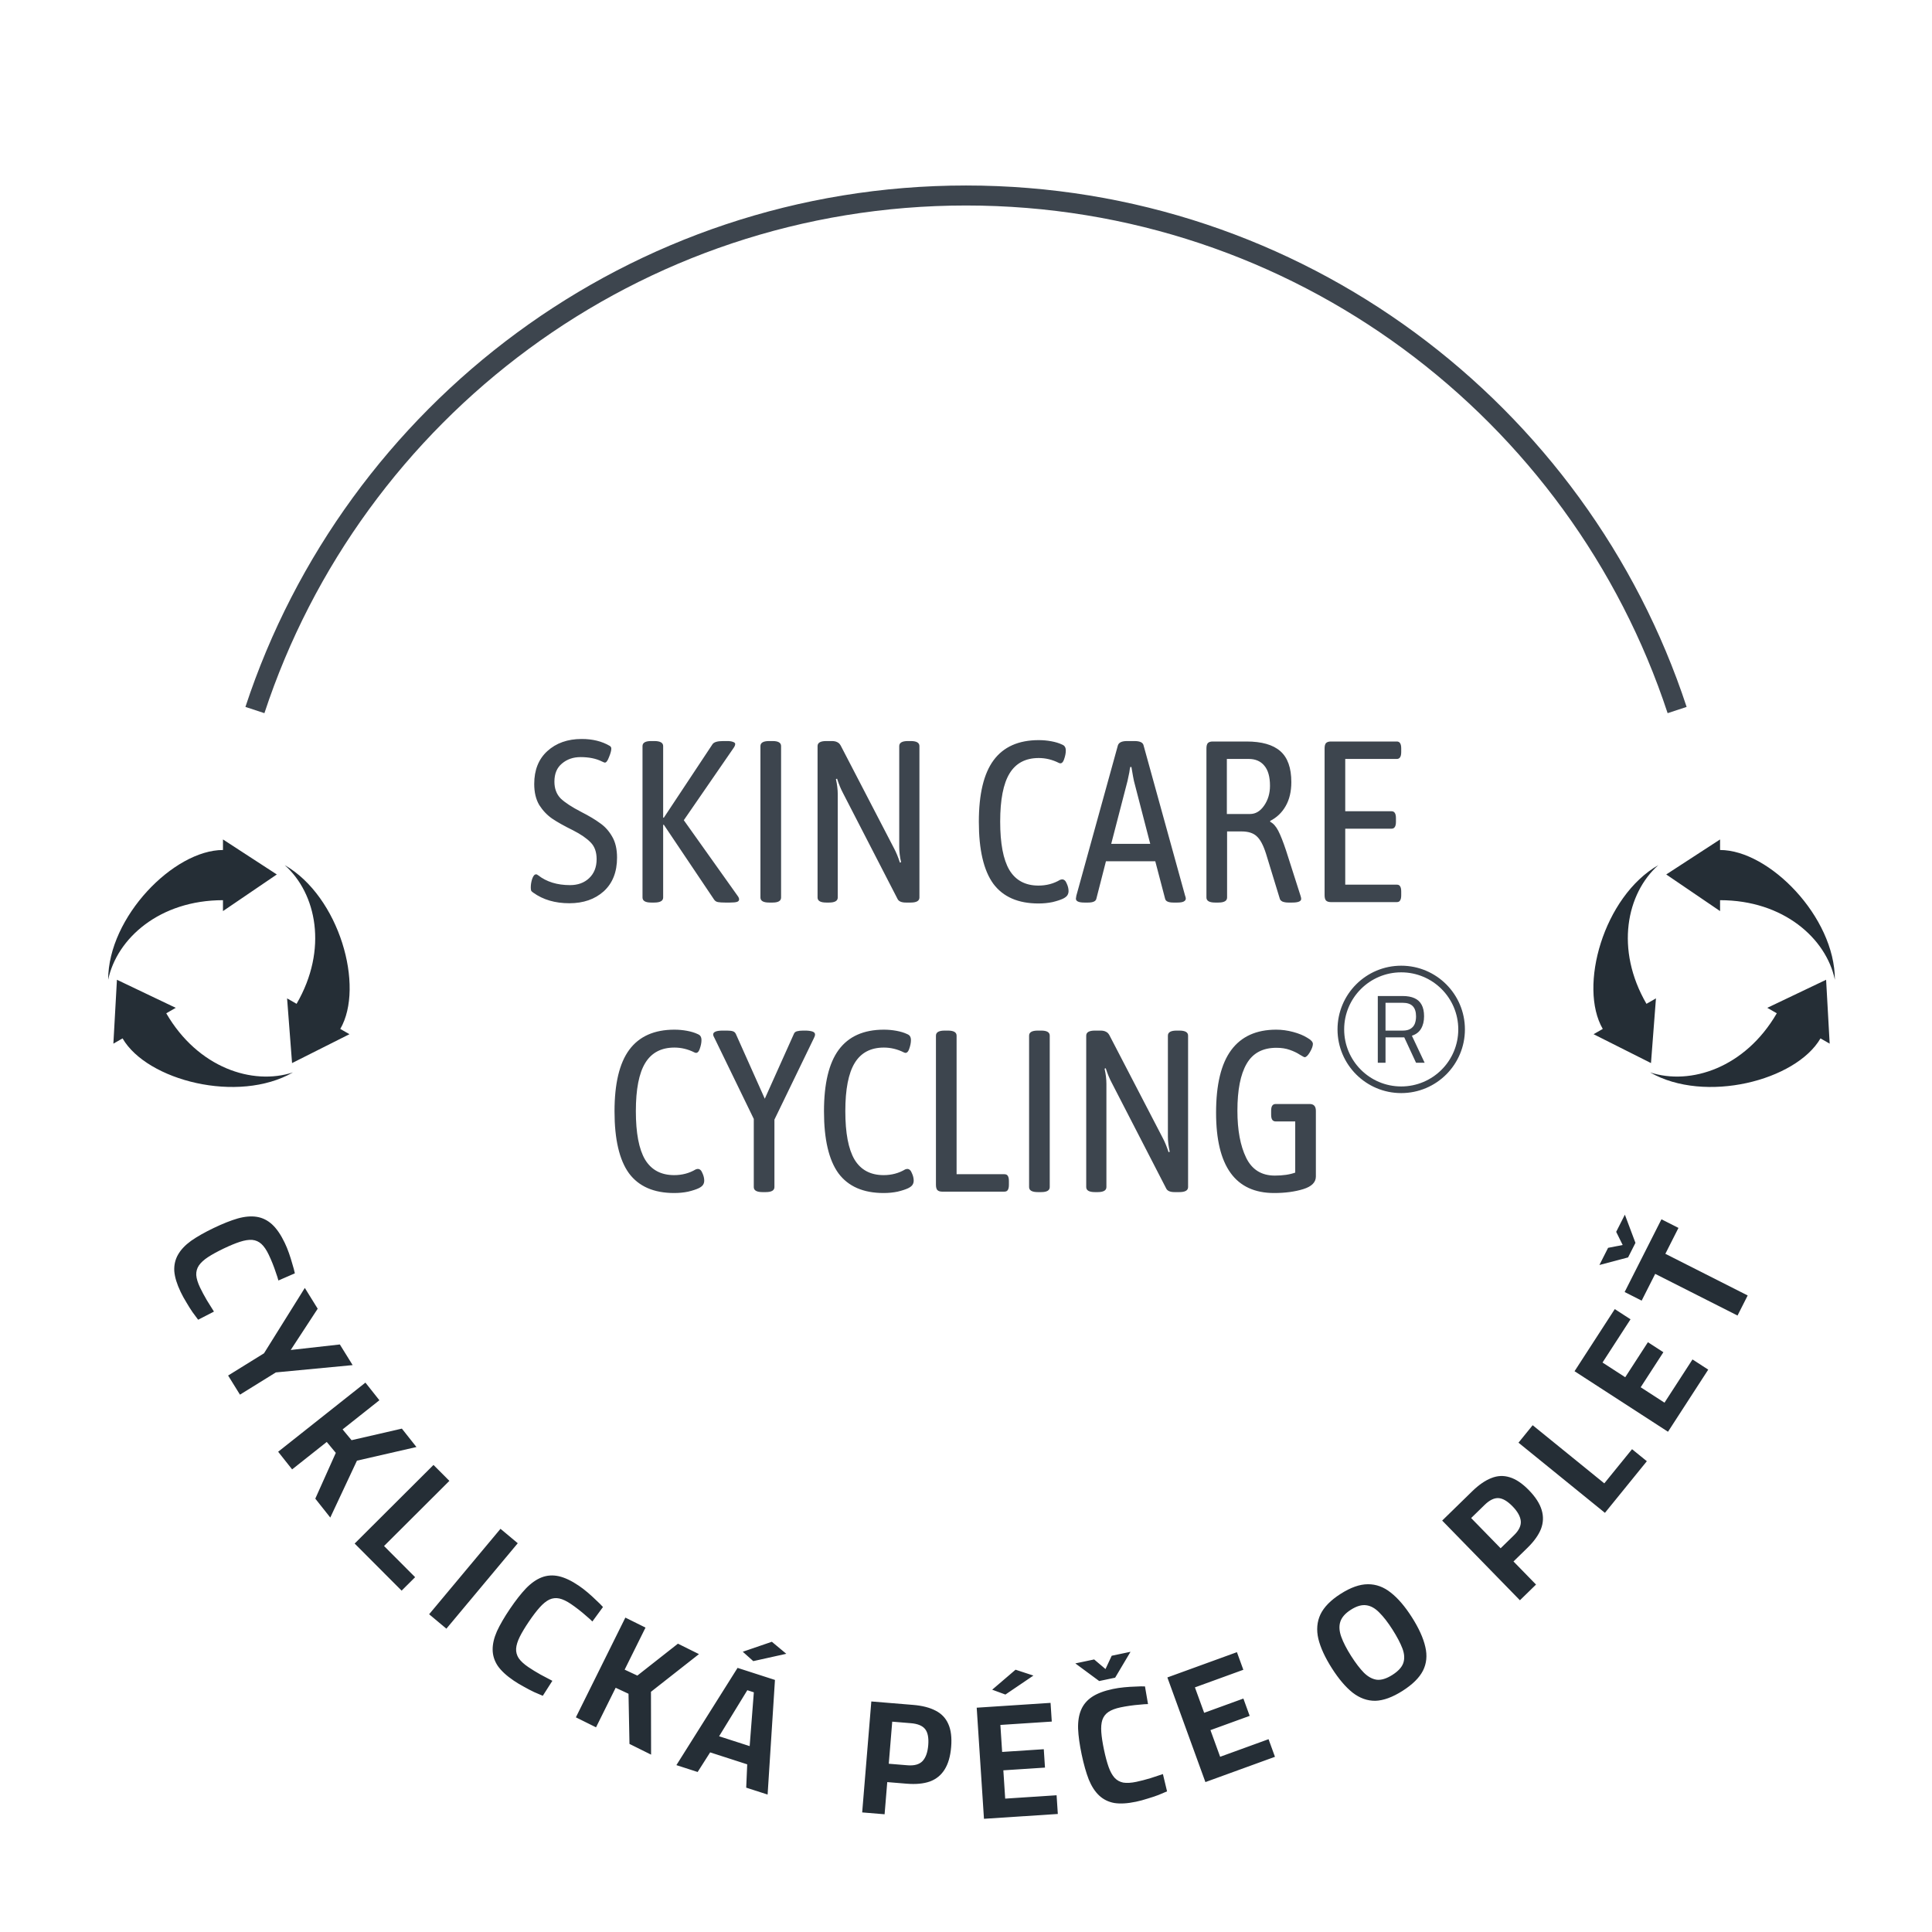 <svg xmlns='http://www.w3.org/2000/svg' xml:space='preserve' width='640' height='640' viewBox='0 0 640 640' preserveAspectRatio='none'><path d='M84.444 235.21C117.01 136.236 210.136 64.76 320.007 64.76c109.875 0 202.999 71.476 235.562 170.45' style='fill:none;stroke:#3d454e;stroke-miterlimit:10;stroke-width:6.626'/><path d='M35.829 324.56c2.886-13.726 17.065-26.361 38.033-26.361v3.613l17.836-12.136-17.836-11.601v3.496c-16.258 0-38.033 22.16-38.033 42.988M94.316 286.583c10.505 9.35 14.414 27.882 3.93 45.947l-3.145-1.806 1.647 21.434 19.017-9.566-3.043-1.748c8.129-14.007-.276-43.847-18.406-54.261M97.038 355.25c-13.391 4.377-31.48-1.522-41.964-19.586l3.145-1.807-19.483-9.298-1.18 21.167 3.043-1.748c8.13 14.007 38.308 21.686 56.44 11.272M607.829 324.56c-2.886-13.726-17.065-26.361-38.033-26.361v3.613l-17.836-12.136 17.836-11.601v3.496c16.258 0 38.033 22.16 38.033 42.988M549.343 286.583c-10.506 9.35-14.415 27.882-3.931 45.947l3.145-1.806-1.647 21.434-19.017-9.566 3.043-1.748c-8.129-14.007.276-43.847 18.407-54.261M546.62 355.25c13.391 4.377 31.48-1.522 41.964-19.586l-3.145-1.807 19.483-9.298 1.18 21.167-3.043-1.748c-8.13 14.007-38.308 21.686-56.44 11.272' style='fill:#252e36'/><path fill='#3d454e' d='M188.596 299.212q-7.068 0-11.932-3.496-.456-.304-.684-.608-.152-.38-.152-1.14 0-1.368.456-2.812.532-1.52 1.292-1.52.304 0 .456.152.152.152.228.152 4.18 3.268 10.564 3.268 3.876 0 6.308-2.28 2.508-2.356 2.508-6.308 0-3.572-1.976-5.548-1.976-2.052-5.852-4.028-4.332-2.128-6.916-3.876-2.508-1.748-4.256-4.484-1.672-2.812-1.672-6.992 0-6.916 4.332-10.868 4.408-4.028 11.4-4.028 5.396 0 9.272 2.28.532.304.532.912 0 .988-.76 2.812-.684 1.824-1.368 1.824-.228 0-.988-.38-2.888-1.444-7.068-1.444-3.648 0-6.156 2.128-2.508 2.052-2.508 6.004 0 3.42 2.052 5.548 2.128 2.052 6.84 4.484 3.876 1.976 6.232 3.724 2.432 1.672 4.028 4.484 1.596 2.736 1.596 6.916 0 7.144-4.408 11.172-4.408 3.952-11.4 3.952zM215.728 298.984q-2.888 0-2.888-1.672v-50.16q0-1.672 2.888-1.672h.988q2.964 0 2.964 1.672v23.712h.228l16.112-24.32q.684-1.064 3.572-1.064h1.292q1.292 0 1.976.304.684.228.684.684 0 .608-.684 1.52L226.52 271.7l17.784 25.004q.532.684.532 1.216 0 .608-.684.836-.684.228-2.356.228H240.2q-1.52 0-2.356-.152-.836-.152-1.292-.836l-16.644-24.776h-.228v24.092q0 1.672-2.964 1.672zM254.792 298.984q-2.888 0-2.888-1.672v-50.16q0-1.672 2.888-1.672h1.14q2.812 0 2.812 1.672v50.16q0 1.672-2.812 1.672zM273.716 298.984q-2.888 0-2.888-1.672v-50.16q0-1.672 2.888-1.672h1.824q1.14 0 1.824.38.684.304 1.14 1.14l17.632 33.972q1.064 1.976 1.976 4.788l.38-.152q-.608-2.66-.608-5.016v-33.44q0-1.672 2.888-1.672h.912q2.888 0 2.888 1.672v50.16q0 1.672-2.888 1.672h-1.596q-2.128 0-2.736-1.14l-18.088-35.112q-1.064-1.976-1.976-4.788l-.38.152q.608 2.66.608 5.016v34.2q0 1.672-2.888 1.672zM344.016 299.288q-10.108 0-14.972-6.536-4.788-6.612-4.788-20.52 0-13.756 4.864-20.368 4.94-6.688 14.972-6.688 2.128 0 4.18.38 2.052.38 3.496 1.064.76.304.988.76.304.456.304 1.292 0 1.292-.608 2.964t-1.748 1.064q-3.192-1.596-6.612-1.596-6.536 0-9.652 5.092-3.116 5.092-3.116 15.96 0 10.868 3.04 16.036 3.116 5.168 9.652 5.168 3.952 0 7.144-1.9.456-.152.684-.152.988 0 1.52 1.368.608 1.292.608 2.508 0 .76-.38 1.368-.38.608-1.444 1.14-1.292.608-3.496 1.14-2.204.456-4.636.456zM359.216 298.984q-2.812 0-2.812-1.292 0-.228.152-.988l13.756-49.78q.456-1.444 3.04-1.444h2.432q2.736 0 3.04 1.444l13.756 49.78q.228.532.228.988 0 .608-.76.988-.684.304-2.052.304h-1.292q-2.432 0-2.736-1.216l-3.268-12.464h-16.34l-3.192 12.464q-.304 1.216-2.736 1.216zm21.812-19.456-5.396-20.824q-.228-.988-.836-4.636h-.38q-.152.532-.304 1.748l-.608 2.888-5.396 20.824zM402.536 298.984q-2.888 0-2.888-1.672v-49.4q0-1.216.456-1.748.532-.532 1.596-.532h11.248q7.524 0 11.172 3.192 3.648 3.192 3.648 10.26 0 4.712-1.9 7.98-1.824 3.192-5.092 4.864v.304q1.52.76 2.66 2.964 1.14 2.204 2.584 6.536l4.788 14.972q.228.684.228 1.064 0 1.216-2.964 1.216h-1.292q-1.064 0-1.9-.304-.76-.38-.912-.912l-4.56-14.896q-1.368-4.332-3.116-5.852-1.672-1.596-5.016-1.596h-4.788v21.888q0 1.672-2.888 1.672zm11.552-29.336q2.736 0 4.636-2.736 1.976-2.812 1.976-6.612 0-4.484-1.9-6.688-1.824-2.204-5.168-2.204h-7.22v18.24zM440.84 298.832q-1.064 0-1.596-.532-.456-.532-.456-1.748v-48.64q0-1.216.456-1.748.532-.532 1.596-.532h21.888q1.444 0 1.444 2.28v1.216q0 2.28-1.444 2.28h-17.1v17.328h15.352q1.444 0 1.444 2.28v1.216q0 2.28-1.444 2.28h-15.352v18.544h17.1q.76 0 1.064.532.38.532.38 1.748v1.216q0 1.216-.38 1.748-.304.532-1.064.532zM223.328 395.204q-10.108 0-14.972-6.536-4.788-6.612-4.788-20.52 0-13.756 4.864-20.368 4.94-6.688 14.972-6.688 2.128 0 4.18.38 2.052.38 3.496 1.064.76.304.988.76.304.456.304 1.292 0 1.292-.608 2.964t-1.748 1.064q-3.192-1.596-6.612-1.596-6.536 0-9.652 5.092-3.116 5.092-3.116 15.96 0 10.868 3.04 16.036 3.116 5.168 9.652 5.168 3.952 0 7.144-1.9.456-.152.684-.152.988 0 1.52 1.368.608 1.292.608 2.508 0 .76-.38 1.368-.38.608-1.444 1.14-1.292.608-3.496 1.14-2.204.456-4.636.456zM252.588 394.9q-2.888 0-2.888-1.672v-22.572l-12.92-26.6q-.532-.912-.532-1.368 0-1.292 3.192-1.292h1.368q1.292 0 1.976.228.684.228.988.912l9.576 21.432L263 342.46q.228-.608.988-.836.836-.228 2.052-.228h1.064q1.52.076 2.204.38.684.304.684.912 0 .532-.456 1.368l-12.996 26.828v22.344q0 1.672-2.888 1.672zM292.716 395.204q-10.108 0-14.972-6.536-4.788-6.612-4.788-20.52 0-13.756 4.864-20.368 4.94-6.688 14.972-6.688 2.128 0 4.18.38 2.052.38 3.496 1.064.76.304.988.76.304.456.304 1.292 0 1.292-.608 2.964t-1.748 1.064q-3.192-1.596-6.612-1.596-6.536 0-9.652 5.092-3.116 5.092-3.116 15.96 0 10.868 3.04 16.036 3.116 5.168 9.652 5.168 3.952 0 7.144-1.9.456-.152.684-.152.988 0 1.52 1.368.608 1.292.608 2.508 0 .76-.38 1.368-.38.608-1.444 1.14-1.292.608-3.496 1.14-2.204.456-4.636.456zM312.096 394.748q-1.064 0-1.596-.532-.456-.532-.456-1.748v-49.4q0-1.672 2.888-1.672h1.064q2.888 0 2.888 1.672v45.904h15.808q.836 0 1.14.532.38.532.38 1.748v1.216q0 1.216-.38 1.748-.304.532-1.14.532zM343.788 394.9q-2.888 0-2.888-1.672v-50.16q0-1.672 2.888-1.672h1.14q2.812 0 2.812 1.672v50.16q0 1.672-2.812 1.672zM362.712 394.9q-2.888 0-2.888-1.672v-50.16q0-1.672 2.888-1.672h1.824q1.14 0 1.824.38.684.304 1.14 1.14l17.632 33.972q1.064 1.976 1.976 4.788l.38-.152q-.608-2.66-.608-5.016v-33.44q0-1.672 2.888-1.672h.912q2.888 0 2.888 1.672v50.16q0 1.672-2.888 1.672h-1.596q-2.128 0-2.736-1.14l-18.088-35.112q-1.064-1.976-1.976-4.788l-.38.152q.608 2.66.608 5.016v34.2q0 1.672-2.888 1.672zM433.848 365.716q2.052 0 2.052 2.28v21.736q0 2.888-4.18 4.18-4.18 1.292-9.652 1.292-19.228 0-19.228-26.6 0-13.984 5.016-20.748 5.016-6.764 14.896-6.764 2.812 0 5.624.76t4.636 1.9q1.9 1.064 1.9 2.052 0 1.064-.988 2.736-.988 1.672-1.748 1.672-.228 0-1.596-.836-1.368-.912-3.344-1.596-1.9-.684-4.408-.684-6.84 0-9.88 5.32-3.04 5.244-3.04 15.504 0 9.652 2.888 15.58 2.888 5.928 9.5 5.928 4.028 0 6.764-.988v-16.948h-6.46q-.76 0-1.14-.532-.38-.532-.38-1.748v-1.216q0-1.216.38-1.748t1.14-.532z' /><path fill='#252e36' d='M59.845 427.975q-1.869-3.895-2.11-6.894-.168-2.973 1.225-5.438t4.326-4.591q3.005-2.1 7.484-4.25 4.528-2.171 7.998-3.177 3.543-.981 6.337-.525 2.794.456 5.031 2.498 2.26 2.09 4.176 6.082.77 1.607 1.417 3.453.646 1.846 1.124 3.593.551 1.772.82 3.08l-5.45 2.375q-.272-1.067-.827-2.598-.506-1.554-1.132-3.11-.627-1.556-1.258-2.87-1.12-2.337-2.406-3.518-1.285-1.18-3.045-1.354-1.737-.125-4.068.634-2.282.736-5.447 2.254-3.116 1.495-5.167 2.838-2.002 1.32-2.991 2.753-.941 1.41-.874 3.174.14 1.79 1.285 4.175.934 1.947 2.25 4.191 1.388 2.269 2.33 3.733l-5.237 2.692q-.804-1.051-1.867-2.518-1.014-1.49-2.024-3.221-1.06-1.708-1.9-3.46z'/><path fill='#252e36' d='m75.567 455.663 11.889-7.367 13.518-21.653 4.266 6.885-8.936 13.67 16.274-1.827 4.238 6.84-25.435 2.42-11.889 7.366zM92.141 480.91l28.91-22.9 4.628 5.84-12.19 9.657 2.968 3.573 16.666-3.833 4.828 6.096-19.705 4.518-8.837 18.849-4.962-6.265 6.794-15.164-3.001-3.616-11.471 9.087zM117.483 511.321l26.118-26.041 5.261 5.277-21.643 21.58 10.295 10.325-4.474 4.46zM142.152 534.745l23.643-28.307 5.72 4.777-23.644 28.307z' /><path fill='#252e36' d='M170.172 556.723q-3.576-2.424-5.294-4.894-1.644-2.484-1.682-5.315-.038-2.83 1.425-6.144 1.539-3.328 4.326-7.44 2.818-4.158 5.31-6.775 2.566-2.63 5.21-3.644 2.643-1.013 5.604-.376 3.005.667 6.67 3.152 1.476 1 2.964 2.269 1.488 1.27 2.78 2.538 1.37 1.253 2.26 2.249l-3.512 4.795q-.772-.785-2.022-1.828-1.22-1.087-2.545-2.116-1.325-1.029-2.532-1.847-2.146-1.454-3.85-1.827-1.705-.372-3.313.364-1.564.767-3.195 2.597-1.602 1.785-3.571 4.69-1.94 2.86-3.034 5.054-1.065 2.149-1.199 3.885-.102 1.692.845 3.182 1.022 1.475 3.212 2.96 1.788 1.212 4.055 2.487 2.341 1.262 3.893 2.052l-3.168 4.963q-1.225-.503-2.882-1.235-1.626-.776-3.37-1.763-1.776-.942-3.385-2.033zM190.767 568.889l16.392-33.04 6.676 3.312-6.912 13.932 4.208 1.967 13.443-10.571 6.965 3.456-15.9 12.486.041 20.817-7.16-3.552-.317-16.614-4.256-1.99-6.504 13.108zM224.064 584.723l20.264-32.217 12.386 3.995-2.431 37.97-7.092-2.289.334-7.722-12.283-3.962-4.137 6.496zm14.149-9.564 10.124 3.265 1.38-17.825-2.158-.696zm11.319-24.89-3.48-3.108 9.634-3.304 4.786 3.984zM285.608 600.387l3.028-36.758 13.831 1.14q4.575.376 7.482 1.916 2.912 1.486 4.188 4.409 1.33 2.927.945 7.61-.386 4.681-2.19 7.513-1.747 2.782-4.876 3.933-3.124 1.097-7.699.72l-6.404-.528-.878 10.656zm8.806-16.126 6.189.51q3.39.28 4.99-1.377 1.604-1.71 1.896-5.262.302-3.66-1.023-5.34-1.324-1.68-4.715-1.96l-6.189-.51zM325.953 602.5l-2.407-36.803 24.464-1.6.405 6.197-17.027 1.113.584 8.945 13.795-.902.398 6.09-13.794.901.613 9.376 17.027-1.113.406 6.197zm7.103-41.159-4.38-1.608 7.738-6.62 5.918 1.94zM376.289 596.85q-4.227.89-7.198.412-2.928-.543-4.991-2.482-2.064-1.938-3.432-5.292-1.326-3.419-2.35-8.28-1.033-4.914-1.186-8.524-.11-3.674.997-6.28 1.107-2.606 3.621-4.294 2.567-1.699 6.9-2.61 1.744-.368 3.691-.556 1.947-.19 3.757-.24 1.853-.113 3.188-.063l1.011 5.857q-1.101.011-2.72.186-1.63.123-3.29.362-1.66.239-3.087.539-2.536.534-3.988 1.501-1.452.968-2.04 2.637-.533 1.657-.35 4.102.172 2.391.895 5.826.712 3.382 1.529 5.693.806 2.259 1.963 3.56 1.146 1.25 2.876 1.603 1.771.29 4.36-.256 2.114-.444 4.606-1.19 2.534-.809 4.18-1.376l1.37 5.727q-1.212.53-2.889 1.215-1.688.631-3.61 1.2-1.91.624-3.813 1.024zm-12.166-39.985-7.906-5.841 6.235-1.312 3.76 3.182 2.053-4.405 6.235-1.312-5.093 8.576zM399.306 590.34l-12.599-34.664 23.041-8.375 2.122 5.837-16.038 5.829 3.063 8.425 12.992-4.723 2.084 5.735-12.992 4.723 3.21 8.83 16.037-5.829 2.122 5.837zM464.604 560.124q-4.966 3.16-8.983 3.285-4 .05-7.538-2.69-3.492-2.771-6.885-8.1-3.421-5.376-4.482-9.758-1.015-4.41.695-8.06 1.755-3.677 6.72-6.838 4.966-3.16 8.996-3.166 4.075-.033 7.596 2.782 3.566 2.787 6.988 8.163 3.45 5.42 4.437 9.786 1.032 4.336-.782 7.923-1.797 3.512-6.762 6.673zm-3.364-5.285q2.87-1.826 3.603-3.893.749-2.141-.258-4.83-1.036-2.733-3.297-6.286-2.262-3.553-4.346-5.62-2.067-2.14-4.307-2.442-2.27-.348-5.14 1.479-2.824 1.798-3.515 4.03-.675 2.158.344 4.966.99 2.762 3.252 6.316 2.233 3.507 4.242 5.557 2.054 2.02 4.295 2.323 2.257.227 5.127-1.6zM503.494 530.11l-25.754-26.4 9.934-9.691q3.286-3.206 6.355-4.39 3.032-1.222 6.075-.268 3.082.916 6.363 4.28 3.28 3.362 4.233 6.582.954 3.143-.23 6.26-1.222 3.077-4.508 6.283l-4.6 4.487 7.467 7.653zm-6.392-17.225 4.445-4.336q2.435-2.376 2.234-4.67-.238-2.332-2.727-4.883-2.564-2.629-4.701-2.731-2.137-.103-4.573 2.272l-4.445 4.337zM531.655 501.15l-28.637-23.242 4.696-5.786 23.731 19.26 9.188-11.32 4.906 3.981zM552.545 474.285l-30.955-20.051 13.328-20.577 5.213 3.376-9.278 14.322 7.524 4.874 7.516-11.603 5.121 3.317-7.516 11.603 7.887 5.108 9.277-14.322 5.212 3.376zM575.577 435.788l-27.27-13.801-4.487 8.865-5.637-2.853 12.192-24.09 5.637 2.853-4.34 8.576 27.27 13.801zm-36.252-19.254-9.503 2.513 2.877-5.685 4.835-.942-2.152-4.358 2.877-5.685 3.505 9.339z' /><path fill='#252e36' d='M456.412 352.056v-22.112h8.224q2.336 0 3.904.704 1.6.704 2.4 2.208.8 1.472.8 3.808 0 2.432-.992 4.096-.96 1.664-3.04 2.336l4.224 8.96h-2.848l-3.904-8.416h-6.208v8.416zm2.56-10.656h5.696q1.632 0 2.592-.608.992-.608 1.408-1.664.416-1.088.416-2.432 0-2.272-1.088-3.392t-3.36-1.12h-5.664z' style='-inkscape-font-specification:Cairo;fill:#3d454e;stroke-linecap:square'/><circle cx='464.172' cy='341' r='20' style='fill:none;stroke:#3d454e;stroke-width:2.2;stroke-linecap:round'/></svg>